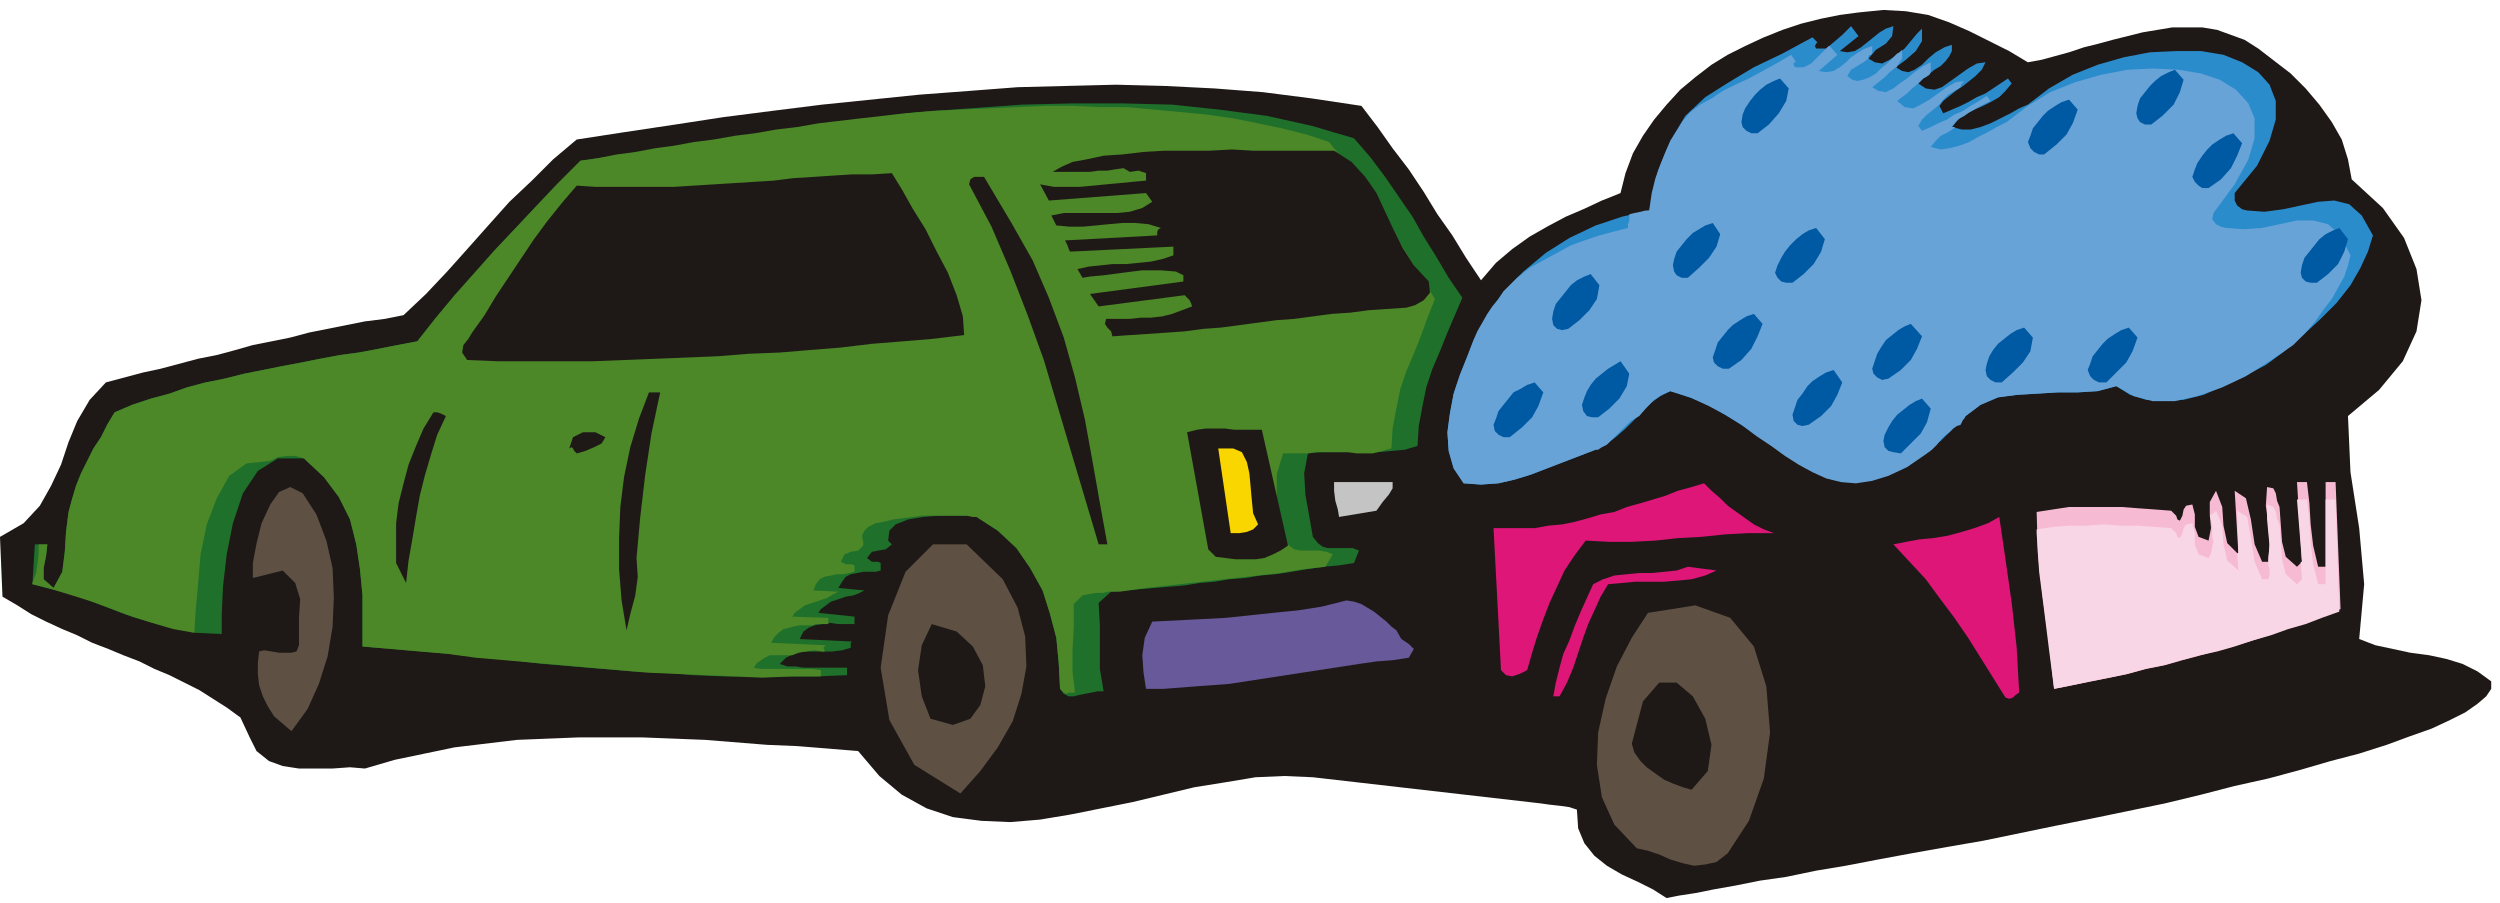 <svg xmlns="http://www.w3.org/2000/svg" fill-rule="evenodd" height="69.6" preserveAspectRatio="none" stroke-linecap="round" viewBox="0 0 2007 725" width="2.007in"><style>.pen1{stroke:none}.brush2{fill:#1e1916}.brush11{fill:#dd1677}.brush12{fill:#5e5144}</style><path class="pen1 brush2" d="m200 591-7-15-11-8-11-7-11-7-12-6-12-6-12-5-12-6-13-5-12-5-13-5-12-6-12-5-13-6-12-6-11-7-12-7-2-48 19-11 13-14 9-16 8-17 6-18 7-17 10-17 13-14 15-4 15-4 14-3 15-4 15-4 15-3 15-4 14-4 15-3 15-3 15-4 15-3 15-3 15-3 16-2 15-3 18-17 17-18 17-19 16-18 17-19 18-17 17-17 19-16 39-6 40-6 39-6 39-5 40-5 39-4 39-4 40-3 39-3 39-1 40-1 39 1 40 2 39 3 39 5 40 6 13 17 12 17 13 17 12 18 11 18 12 17 11 18 12 18 12-14 13-11 14-10 14-8 15-8 14-6 15-7 15-6 4-16 6-16 8-14 9-13 10-12 11-12 12-10 13-10 13-8 14-7 15-7 15-6 15-5 16-4 15-3 15-2 20-2 18 1 18 3 17 6 16 7 16 8 16 8 15 9 11-2 11-3 11-3 12-4 12-3 11-3 12-3 12-3 12-2 12-2h24l12 2 11 4 11 4 11 7 13 10 13 10 12 12 11 13 10 14 8 14 5 16 3 16 25 23 17 24 10 25 4 25-4 25-11 24-19 23-25 21 2 45 7 45 4 45-4 44 13 5 14 3 14 3 15 2 14 3 13 4 12 6 11 8v6l-4 6-7 6-10 7-12 6-15 7-17 6-19 7-22 7-23 6-24 7-26 7-27 6-27 7-29 7-29 6-29 6-30 6-29 6-29 6-29 5-28 5-27 5-26 5-24 4-24 5-21 3-20 4-17 3-15 3-13 2-10 2-11-7-12-6-13-6-12-7-10-8-8-10-5-12-1-15-6-2-7-1-9-1-7-1-183-21-23-1-23 1-24 4-25 4-25 6-25 6-25 5-25 5-24 4-24 2-23-1-23-3-21-7-20-11-18-15-17-20-24-2-25-2-24-1-25-2-25-2-25-1-26-1h-50l-25 1-25 1-25 3-25 3-24 5-24 5-24 7-12-1-14 1h-27l-13-2-11-4-10-8-6-12z"/><path class="pen1" style="fill:#2b8ccc" d="m1477 41 6 1 6-1 5-3 5-4 5-4 5-4 5-3 6-2-1 8-5 6-8 5-6 7 5 3 6 1 6-3 6-4 6-5 5-6 5-6 4-4v10l-5 8-8 7-8 6 5 3 5 1 5-2 6-4 5-5 6-5 7-4 6-2v5l-2 4-3 4-4 4-5 3-5 4-4 3-4 4 6 4 7 1 6-2 7-5 7-5 7-5 7-4 7-1-3 6-5 5-5 4-5 4-6 4-5 4-5 4-3 4 3 6 7-3 7-3 6-3 7-4 7-3 6-4 6-4 6-4 3 4-5 6-5 5-7 4-6 3-7 3-7 4-6 4-5 6 8 2h7l8-2 8-3 8-4 8-4 7-4 7-3 17-13 19-11 20-8 21-6 21-4 21-1h20l18 3 15 6 13 8 9 10 5 13v15l-5 17-10 20-18 22v6l2 4 4 3 4 1 14 1 15-2 14-3 14-3 13-1 12 3 10 9 9 16-4 13-6 13-8 14-11 14-13 13-14 13-15 13-15 11-17 9-17 8-16 7-16 4-16 1-14-1-13-4-11-7-15 4-16 1h-16l-16 1-17 1-15 2-14 6-12 9-20 20-18 14-17 10-15 6-15 3h-13l-13-3-13-6-12-7-12-8-13-9-13-9-14-9-15-9-16-7-18-6-8 4-7 5-7 7-7 7-7 7-8 7-8 6-8 4-13 5-13 5-13 5-13 5-13 4-13 3-14 1-14-1-8-12-4-14-1-15 2-15 3-16 5-15 6-15 5-13 11-20 13-19 16-16 18-15 19-12 21-10 21-7 22-5 7-32 10-24 12-20 16-15 19-12 20-12 23-11 24-13 4 4-1 1-1 2 1 2h8l6-5 7-6 7-7 6 8-15 12z"/><path class="pen1" style="fill:#68a3d8" d="m1460 57 6 1 6-1 5-3 5-4 4-4 6-4 5-3 6-2v6l-1 1h-1l-1 1v2l-4 3-5 3-5 3-3 5 4 3 4 1 5-1 5-2 5-3 4-4 5-4 4-4 2-2 2-2 2-1 2-2v7l-2 3-2 3v1h-1l-5 4-4 4-5 4-5 4 5 3 6 1 6-3 5-4 6-4 6-5 7-5 6-3v8l-1 2-3 2-2 1-2 2-2 2-5 4-4 4-4 3-4 3 6 5 7 1 6-3 7-4 7-5 7-5 7-4 7-1-1 1-1 1-1 2v1l-5 3-5 3-4 4-3 4-5 4-5 4-4 4-3 5 3 4 7-3 6-3 7-3 6-4 7-3 6-4 7-4 6-4 3 4-4 2-4 2-5 3-4 2-4 3-4 2-3 3-3 4h3l-6 4-6 3-4 4-4 5 8 2 7-1 8-2 8-3 7-4 8-4 7-4 8-4 17-13 18-11 20-8 21-6 21-4 21-1 20 1 18 3 15 5 13 8 10 11 5 12v16l-5 17-11 20-17 23-1 5 3 4 4 2 4 1 14 1 15-1 14-3 14-3h13l12 3 10 9 8 16-2 8-3 9-5 9-5 9-7 9-7 10-8 9-9 9-19 13-19 12-19 9-20 7-18 4h-18l-15-4-14-8-15 4-16 1h-16l-16 1-17 1-15 2-14 6-12 9-1 2-1 1-1 2-1 2-3 1-3 2-3 3-4 3-3 3-3 4-4 4-4 3-16 11-15 7-13 4-13 2-12-1-12-3-11-5-11-6-11-7-11-8-12-8-12-9-13-8-13-7-15-7-16-5-7 3-6 4-6 6-6 7-7 4-6 6-6 6-7 7-2 1-2 1-3 2h-2l-13 5-13 5-13 5-13 5-13 4-13 3-14 1-14-1-8-12-4-14-1-15 2-15 3-16 5-15 6-15 5-13 3-7 4-7 4-7 4-6 5-6 4-6 6-6 5-5 10-8 11-6 11-6 11-6 11-4 12-4 11-3 12-3v-3l1-3v-5l4-1 5-1 4-1h3l2-14 3-12 4-11 4-10 4-9 5-8 5-8 6-7 8-6 9-5 9-6 10-5 11-5 11-6 11-6 12-7 4 6h-2v2l1 2h7l6-3 6-6 6-6 1-1 1-1h1l6 7-15 13z"/><path class="pen1" style="fill:#1e702b" d="m1091 442-4 10-13 2-12 1-13 2-12 2-13 2-12 1-12 2-13 1-12 2-12 1-12 2-12 1-12 1-12 1-11 1-12 1-10 9 1 18v35l3 18h-5l-5 1-5 1-5 1-4 1h-4l-4-2-3-4-1-20-2-21-5-19-6-19-10-18-11-16-15-14-17-11-7-1h-23l-13 1-12 2-10 4-5 5-1 8 3 3-5 4-6 1-5 1-4 5 4 3h5l2 1v6l-4 1h-10l-5 1-5 1-4 2-3 4-3 5 21 2-4 2-5 2-6 1-6 2-6 2-4 3-4 3-2 3 29 3v6h-13l-7-1-6 1-6 1-5 2-4 3-3 6 42 2-1 1v4l-7 2-8 1h-24l-7 2-6 3-5 5 6 2h7l6 1h35v6l-25 1h-73l-25-1-24-2-25-1-24-2-24-2-24-2-25-3-24-2-24-3-24-2-24-2-24-2v-41l-2-21-3-20-5-20-9-18-12-16-16-15h-21l-16 10-12 18-8 24-5 25-3 26-1 22v16l-21-1-19-4-19-5-19-6-18-7-19-7-18-5-19-5 2-32h10l-1 9-2 10v9l8 7 7-13 2-16 1-16 2-16 3-11 3-10 4-10 5-10 5-10 6-9 5-10 6-10 14-6 15-5 15-4 14-5 15-4 15-3 16-4 15-3 15-3 16-3 15-3 16-3 15-2 16-3 15-3 16-3 15-19 15-18 16-18 16-18 17-18 16-17 18-19 18-18 35-5 37-6 38-6 39-6 40-6 41-5 41-5 41-3 42-3 41-1h40l40 1 38 4 38 5 36 8 34 10 13 15 12 16 11 16 11 16 9 16 10 16 10 17 11 16-6 14-6 14-6 15-6 14-5 15-3 15-3 16-1 16-10 3-11 1-11 1h-46l-10 1-3 16 1 17 3 17 3 17 4 5 4 3 4 1h20l5 2z"/><path class="pen1" style="fill:#4c8728" d="m1070 445-6 10-18 2-18 3-18 2-18 2-18 2-18 2-18 2-18 2-7 1-7 1-7 1h-9l-5 1h-5l-6 1-5 1-7 7v19l-1 18v17l2 17h-5l-2 1-2-1-1-1-1-1-1-1-1-20-2-21-5-19-6-19-10-18-11-16-15-14-17-11h-3l-5-1h-36l-7 1-8 1-8 1-8 2-6 1-6 3-3 3-2 4 1 5v3l-4 4-6 1-5 2-3 6 4 2h5l2 1v5l-4 1-5 1h-5l-5 1-5 1-4 2-3 4-2 5 20 1-4 2-5 3-6 2-6 2-6 2-4 3-4 3-2 3 29 1v5h-10l-3 1h-10l-5 1-4 1-4 1-4 3-3 3-3 5 44 2-1 1-1 1 1 2v1h-2l-6-1-7 1-6 1-5 2h-18l-4 2-3 2-3 2-3 4 6 1h41l7 1v5h-23l-24 1-23-1-23-1-23-1-23-1-23-2-23-2-23-2-23-2-23-2-23-2-22-3-23-2-23-2-23-2v-41l-2-21-3-20-5-20-9-18-12-16-16-15-7-2h-7l-7 1-6 3-19 2-14 10-10 18-8 21-5 24-2 24-2 22-1 17-17-3-17-5-16-5-16-6-16-6-16-5-16-5-16-4v-1l3-8 1-7 1-8v-8h7l-1 9-2 10v9l8 7 7-13 2-16 1-16 2-16 3-11 3-10 4-10 5-10 5-10 6-9 5-10 6-10 14-6 15-5 15-4 14-5 15-4 15-3 16-4 15-3 15-3 16-3 15-3 16-3 15-2 16-3 15-3 16-3 15-19 15-18 16-18 16-18 17-18 16-17 18-19 18-18 14-2 15-3 15-2 16-3 15-2 16-3 16-2 17-3 16-2 17-3 17-2 17-3 17-2 17-2 18-2 17-2 23-2 22-1 23-1 22-1 23-1h22l22 1h22l22 2 21 2 21 2 21 3 20 4 19 4 20 5 18 6 12 15 12 15 10 16 11 16 10 16 10 16 10 16 10 16-6 15-5 14-6 15-6 14-5 15-3 15-3 16-1 16-4 1-3 1-4 1-4 1h-13l-7-1h-26l-6 1h-20l-5 17v18l3 17 3 18 4 4 4 3 5 1h15l6 1 5 2z"/><path class="pen1 brush2" d="m1147 226 1 9-5 6-7 4-7 2-15 1-15 1-15 2-15 1-15 2-15 2-14 1-15 2-15 2-15 2-14 1-15 2-14 1-15 1-15 1-14 1-1-4-3-3-2-3 1-4h19l9-1h8l9-1 8-2 8-3 8-3-1-3-1-2-2-2-2-2-69 9-7-10 75-10v-5l-6-3-12-1h-15l-16 2-15 2-11 1-6 1-4-7 9-2 10-1 9-1h11l10-1 10-1 9-2 9-3v-7l-83 4-1-2-1-3-1-2-1-2 74-4v-3l1-2 2-1-10-3-11-1h-10l-11 1-10 1-11 1h-10l-11-1-4-8 10-2h43l10-1 10-3 8-5-5-7-78 6-7-13 11 2h21l11-1 10-1 11-1 10-1 11-1v-6l-6-2-7 1-5-3-7 1-6 1h-7l-7 1h-30l7-4 9-4 11-2 14-3 15-1 17-2 17-1h36l18-1 17 1h65l14 9 11 12 9 13 7 15 7 15 7 14 9 14 12 13zm-772 63-4-6 1-6 4-5 3-5 10-14 9-15 10-15 10-15 10-15 11-15 12-15 12-14 15 1h63l16-1 16-1 16-1 16-1 16-1 16-2 16-1 15-1 16-1h16l16-1 8 13 9 16 10 16 9 18 9 17 7 18 5 17 1 15-25 3-24 2-25 2-25 3-25 2-24 2-25 1-25 2-25 1-25 1-25 1-25 1h-76l-25-1zm437-110 17 30 13 30 12 32 9 32 8 34 6 33 6 34 6 33h-7l-11-37-11-37-11-37-11-37-13-36-14-36-15-35-18-34 1-4 3-2h8l22 37zM530 315l-7 33-5 33-4 34-3 33 1 15-2 15-4 15-3 13-4-24-2-25v-25l1-25 3-24 5-24 7-23 8-21h9zm-172 19-7 15-5 16-5 17-4 16-3 17-3 18-3 17-2 18-8-16v-32l2-16 4-16 4-15 6-15 6-14 8-13h3l3 1 2 1 2 1zm618 113-6-6-17-94 8-2 7-1h15l8 1h22l21 93-6 4-6 3-7 3-7 1h-16l-8-1-8-1zm-490-96-3 5-6 3-7 3-7 2-2-2-1-2-1-1-2 1 3-9 8-4h10l8 4z"/><path class="pen1" style="fill:#f9d600" d="m1010 421-4 4-5 2-6 1h-7l-10-68h12l7 3 4 8 2 9 1 11 1 11 1 10 4 9z"/><path class="pen1" style="fill:#c4c4c4" d="M1118 387v5l-3 5-5 6-5 7-30 5-1-6-2-7-1-8v-7h47z"/><path class="pen1" style="fill:#f7bad3" d="m1852 387 2 17 1 17 2 17 4 17h6v-68h8l4 102-14 5-14 5-13 5-14 5-15 5-14 4-14 4-14 4-15 4-14 4-15 3-15 4-14 3-15 3-15 3-15 3-4-36-5-37-4-35-1-34 13-2 13-2h42l13 1 14 1 13 1 2 2 2 2 1 3 2 1 2-4 1-5 2-3 5-1 2 8v10l3 8 8 3 2-10-1-11v-10l5-9 5 13 1 15 3 14 9 9-3-51 9 6 4 17 3 20 6 14h5l1-15-1-15-2-15 1-15 5 1 2 4 1 6 2 5 1 14 1 14 3 12 9 8 4-4-4-64h8z"/><path class="pen1" style="fill:#f9d6e5" d="m1852 401 2 17 1 18 2 17 4 16h6v-68h8l3 90-14 5-13 5-14 4-14 5-14 4-15 5-14 4-14 3-15 4-14 4-15 3-14 4-15 3-15 3-14 3-15 3-4-31-4-32-4-31-2-31v-3l13-2 13-1h14l14-1 14 1h13l14 1 13 1 2 2 2 2 1 3 2 1 2-4 1-4 2-3 5-1 2 8v9l3 8 8 3 2-4 1-5 1-4-1-4v-9l-1-4-1-4 1-1 2-1 1-1 1-1 5 12 1 15 3 13 9 8-1-14h1v1l-1-35 8 5 3 17 3 19 6 14h5l1-3v-4l-1-5v-5l1-10-1-10-1-11v-12l5 2 2 4 1 6 2 4 1 14 1 14 3 12 9 8 4-4-1-14h1l-4-50h8z"/><path class="pen1 brush11" d="m1226 538-6 3-6 2-5-1-4-4-6-114h33l11-2 11-1 10-2 11-3 10-3 11-2 10-4 11-3 10-3 10-3 10-4 11-3 10-3 6 6 7 6 6 6 7 5 7 5 7 5 8 4 8 3h-20l-19 1-19 2-19 1-18 2-19 1h-18l-19-1-9 12-8 12-6 13-6 13-5 13-5 14-4 13-4 14z"/><path class="pen1 brush12" d="m234 587-7-6-7-6-5-8-4-8-3-9-1-9v-9l1-9 4-1 6 1 6 1h10l4-1 2-5v-22l1-15-4-13-10-10-24 6v-12l3-16 4-16 7-15 7-10 9-4 10 5 11 17 8 21 5 22 1 24-1 23-4 24-7 22-9 20-13 18z"/><path class="pen1 brush11" d="m1621 556-3 2-2 2-3 1-3-1-10-16-10-16-10-16-11-16-12-16-11-15-13-14-13-14 10-2 11-2 11-1 12-2 11-3 10-3 11-4 9-5 5 34 5 35 4 36 2 36z"/><path class="pen1 brush12" d="m805 465 12 23 6 23 1 24-4 22-7 22-12 21-14 19-16 18-37-23-20-36-7-42 6-42 14-35 22-22h27l29 28z"/><path class="pen1 brush11" d="m1378 458-9 4-11 3-10 1-12 1h-23l-11 1-11 1-6 10-5 11-5 11-4 11-4 12-4 12-5 12-6 11h-5l2-11 3-12 3-11 5-11 4-11 5-12 5-11 5-11 8-4 9-3 10-1 10-1h10l10-1 10-1 9-3 23 3z"/><path class="pen1" style="fill:#68599b" d="m1121 506 4 7 6 4 4 4-4 7-13 2-13 1-14 2-13 2-13 2-13 2-13 2-13 2-13 2-13 2-13 2-13 1-14 1-13 1-13 1h-14l-2-13-1-14 2-14 6-13 20-1 20-1 19-1 19-2 19-2 20-2 19-3 20-5 6 1 6 2 5 3 5 3 5 4 5 4 4 4 4 3z"/><path class="pen1 brush12" d="m1387 685-9 7-9 2-9 1-9-2-10-3-9-4-9-3-9-2-18-19-10-22-4-26 1-26 6-27 9-26 12-23 13-20 38-6 28 10 19 23 10 32 3 37-5 37-12 34-17 26z"/><path class="pen1 brush2" d="m747 577-7-18-3-21 3-20 8-17 20 6 13 12 8 15 2 17-4 15-8 11-14 5-18-5zm611 57-7-2-8-3-7-3-7-5-7-5-5-5-5-7-2-7 9-34 13-15h14l13 11 10 18 5 21-3 21-13 15z"/><path class="pen1" d="m1550 328-3 11-5 9-8 8-8 8-6-1-4-1-3-3-1-5 1-5 3-6 3-5 4-5 5-4 5-4 5-3 5-2 7 8zm-71-21-4 10-5 9-8 8-10 7-5 1-4-1-3-3-1-5 2-6 2-6 4-5 4-6 4-4 6-4 5-3 6-2 7 10zm64-37-4 10-5 9-8 8-10 7-5 1-4-2-3-3-1-4 2-6 2-6 3-5 4-6 5-4 5-4 5-3 5-2 9 10zm-128-10-4 10-5 10-8 9-10 7h-5l-4-2-3-3-1-4 2-6 2-6 4-5 4-5 4-4 6-4 5-3 6-2 7 8zm-107 40-2 10-6 10-8 8-9 7h-5l-4-1-3-4-1-5 2-6 2-5 3-5 4-5 5-4 5-4 5-3 5-3 7 10zm-69 15-4 11-5 9-8 8-10 8h-5l-4-2-3-3-1-5 2-5 2-6 4-5 4-5 4-5 6-3 5-3 6-2 7 8zm45-86-2 11-6 9-8 8-9 7-5 1-4-1-3-3-1-5 1-6 2-6 4-5 4-5 4-5 5-4 6-3 5-2 7 9zm97-41-3 10-6 9-8 8-9 8h-5l-4-2-2-3-1-5 1-5 2-6 4-5 4-5 5-5 5-3 5-3 6-2 6 9zm84 4-3 10-6 10-8 8-9 7h-5l-4-1-3-3-2-4 2-6 3-6 3-5 4-5 5-5 5-4 5-3 6-2 7 9zm167 79-2 11-6 9-8 8-9 8h-5l-4-2-3-3-1-5 1-5 2-6 3-5 4-5 5-4 5-4 5-3 6-2 7 8zm84 0-4 11-5 9-8 8-8 8h-6l-4-2-3-3-2-5 2-5 2-6 4-5 4-5 4-4 6-4 5-3 6-2 7 8zm169-79-3 10-5 10-8 8-9 7h-5l-4-1-3-3-1-4 1-6 2-6 4-5 4-5 4-5 5-4 6-3 5-2 7 9zm-85-77-4 10-5 10-8 9-10 7h-5l-3-2-3-3-2-4 2-6 2-5 4-6 4-5 4-4 6-4 5-3 6-2 7 8zm-47-51-3 10-5 10-9 9-9 7h-5l-4-2-2-3-1-4 1-6 2-6 4-5 4-5 4-4 5-4 6-3 5-2 7 8zm-85 24-4 11-5 9-8 8-10 8h-4l-4-2-3-3-2-5 2-5 2-6 4-5 4-5 4-4 6-4 5-3 6-2 7 8zm-232-17-2 10-6 10-8 9-9 7h-5l-4-2-3-3-1-4 1-6 2-5 4-6 4-5 4-4 5-4 6-3 5-2 7 8z" style="fill:#0059a3"/></svg>
